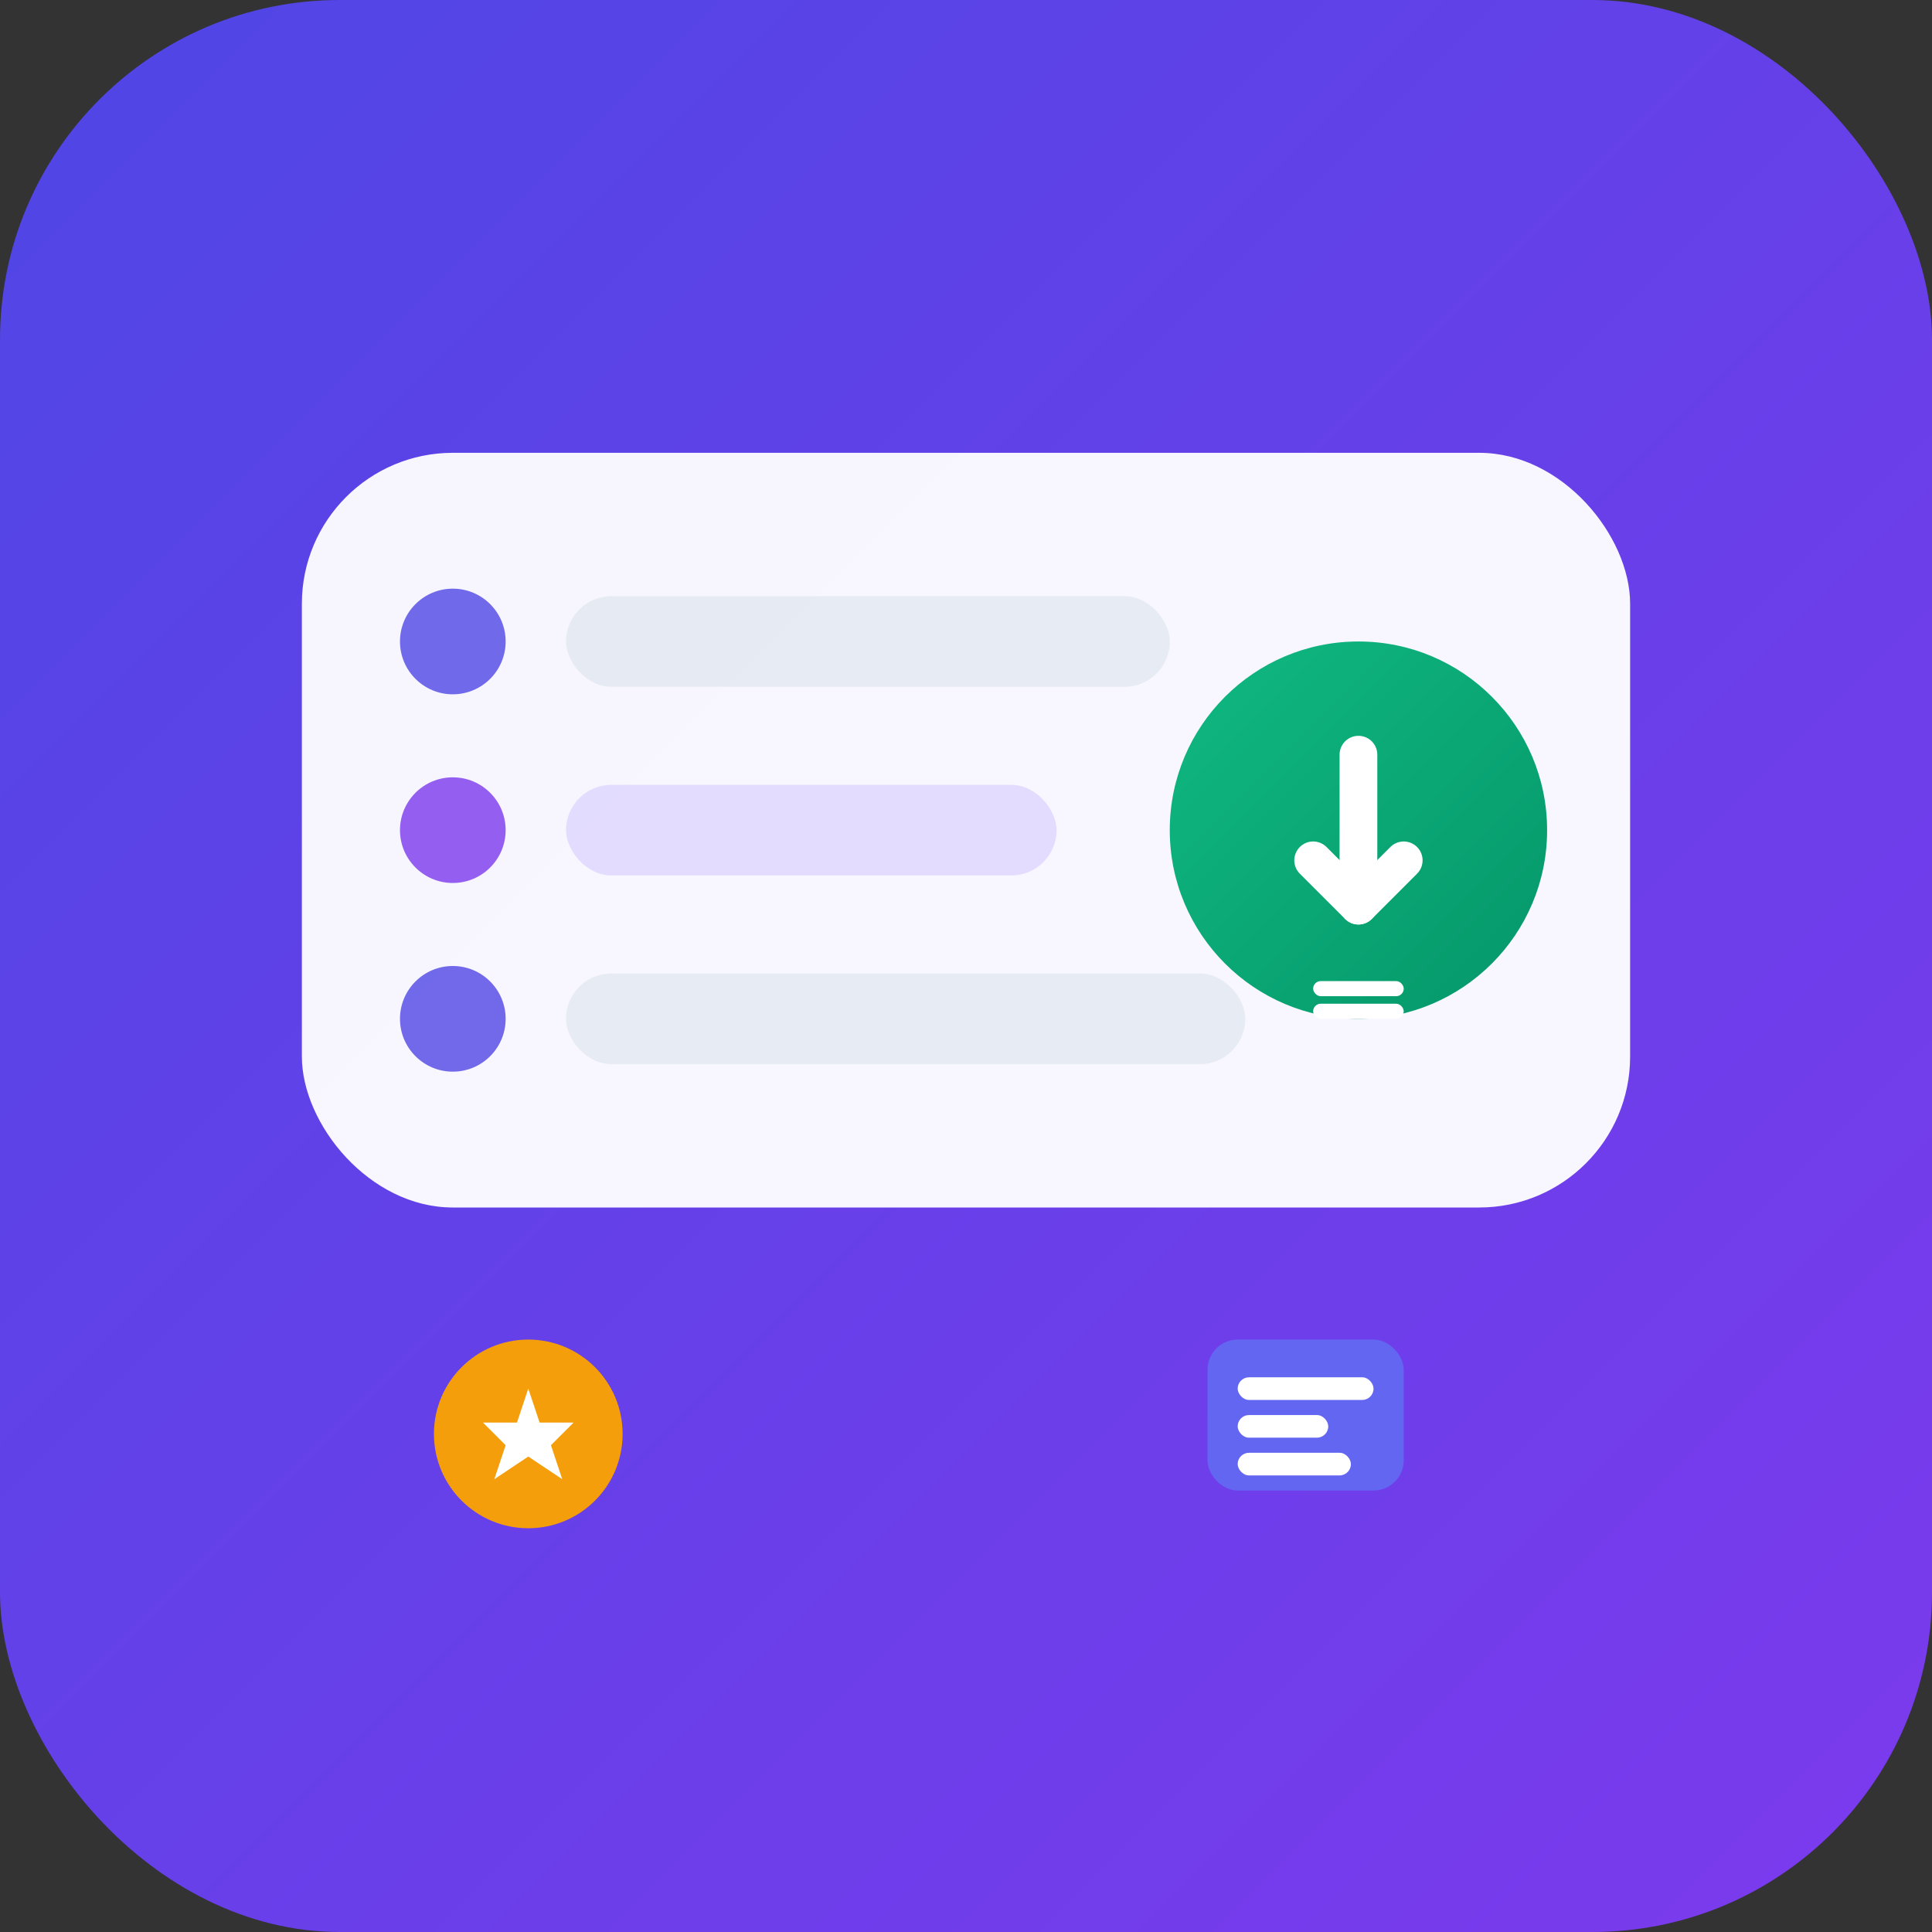 <svg width="1024" height="1024" viewBox="0 0 1024 1024" xmlns="http://www.w3.org/2000/svg">
  <rect x="0" y="0" width="1024" height="1024" fill="#333333" stroke="none"/>
  <defs>
    <linearGradient id="bgGradient" x1="0%" y1="0%" x2="100%" y2="100%">
      <stop offset="0%" style="stop-color:#4f46e5"/>
      <stop offset="100%" style="stop-color:#7c3aed"/>
    </linearGradient>
    <linearGradient id="exportGradient" x1="0%" y1="0%" x2="100%" y2="100%">
      <stop offset="0%" style="stop-color:#10b981"/>
      <stop offset="100%" style="stop-color:#059669"/>
    </linearGradient>
  </defs>
  
  <!-- Main Background - Perfect Square -->
  <rect x="0" y="0" width="1024" height="1024" rx="180" fill="url(#bgGradient)"/>
  
  <!-- Chat Container -->
  <rect x="160" y="240" width="704" height="400" rx="80" fill="white" opacity="0.95"/>
  
  <!-- Message Rows -->
  <g opacity="0.8">
    <!-- Message 1 -->
    <circle cx="240" cy="340" r="28" fill="#4f46e5"/>
    <rect x="300" y="316" width="320" height="48" rx="24" fill="#e2e8f0"/>
    
    <!-- Message 2 -->
    <circle cx="240" cy="440" r="28" fill="#7c3aed"/>
    <rect x="300" y="416" width="260" height="48" rx="24" fill="#ddd6fe"/>
    
    <!-- Message 3 -->
    <circle cx="240" cy="540" r="28" fill="#4f46e5"/>
    <rect x="300" y="516" width="360" height="48" rx="24" fill="#e2e8f0"/>
  </g>
  
  <!-- Export Button -->
  <circle cx="720" cy="440" r="100" fill="url(#exportGradient)"/>
  
  <!-- Download Arrow -->
  <g transform="translate(720, 440)" stroke="white" stroke-width="20" stroke-linecap="round" stroke-linejoin="round" fill="none">
    <path d="M0 -40 L0 40"/>
    <path d="M-24 16 L0 40 L24 16"/>
  </g>
  
  <!-- Document symbol -->
  <g transform="translate(696, 520)">
    <rect x="0" y="0" width="48" height="8" rx="4" fill="white"/>
    <rect x="0" y="12" width="48" height="8" rx="4" fill="white"/>
  </g>
  
  <!-- AI Star -->
  <circle cx="280" cy="760" r="50" fill="#f59e0b"/>
  <g transform="translate(280, 760)">
    <path d="M0 -24 L6 -6 L24 -6 L12 6 L18 24 L0 12 L-18 24 L-12 6 L-24 -6 L-6 -6 Z" fill="white"/>
  </g>
  
  <!-- File Format -->
  <rect x="640" y="710" width="104" height="80" rx="16" fill="#6366f1"/>
  <rect x="656" y="730" width="72" height="12" rx="6" fill="white"/>
  <rect x="656" y="750" width="48" height="12" rx="6" fill="white"/>
  <rect x="656" y="770" width="60" height="12" rx="6" fill="white"/>
  

</svg>